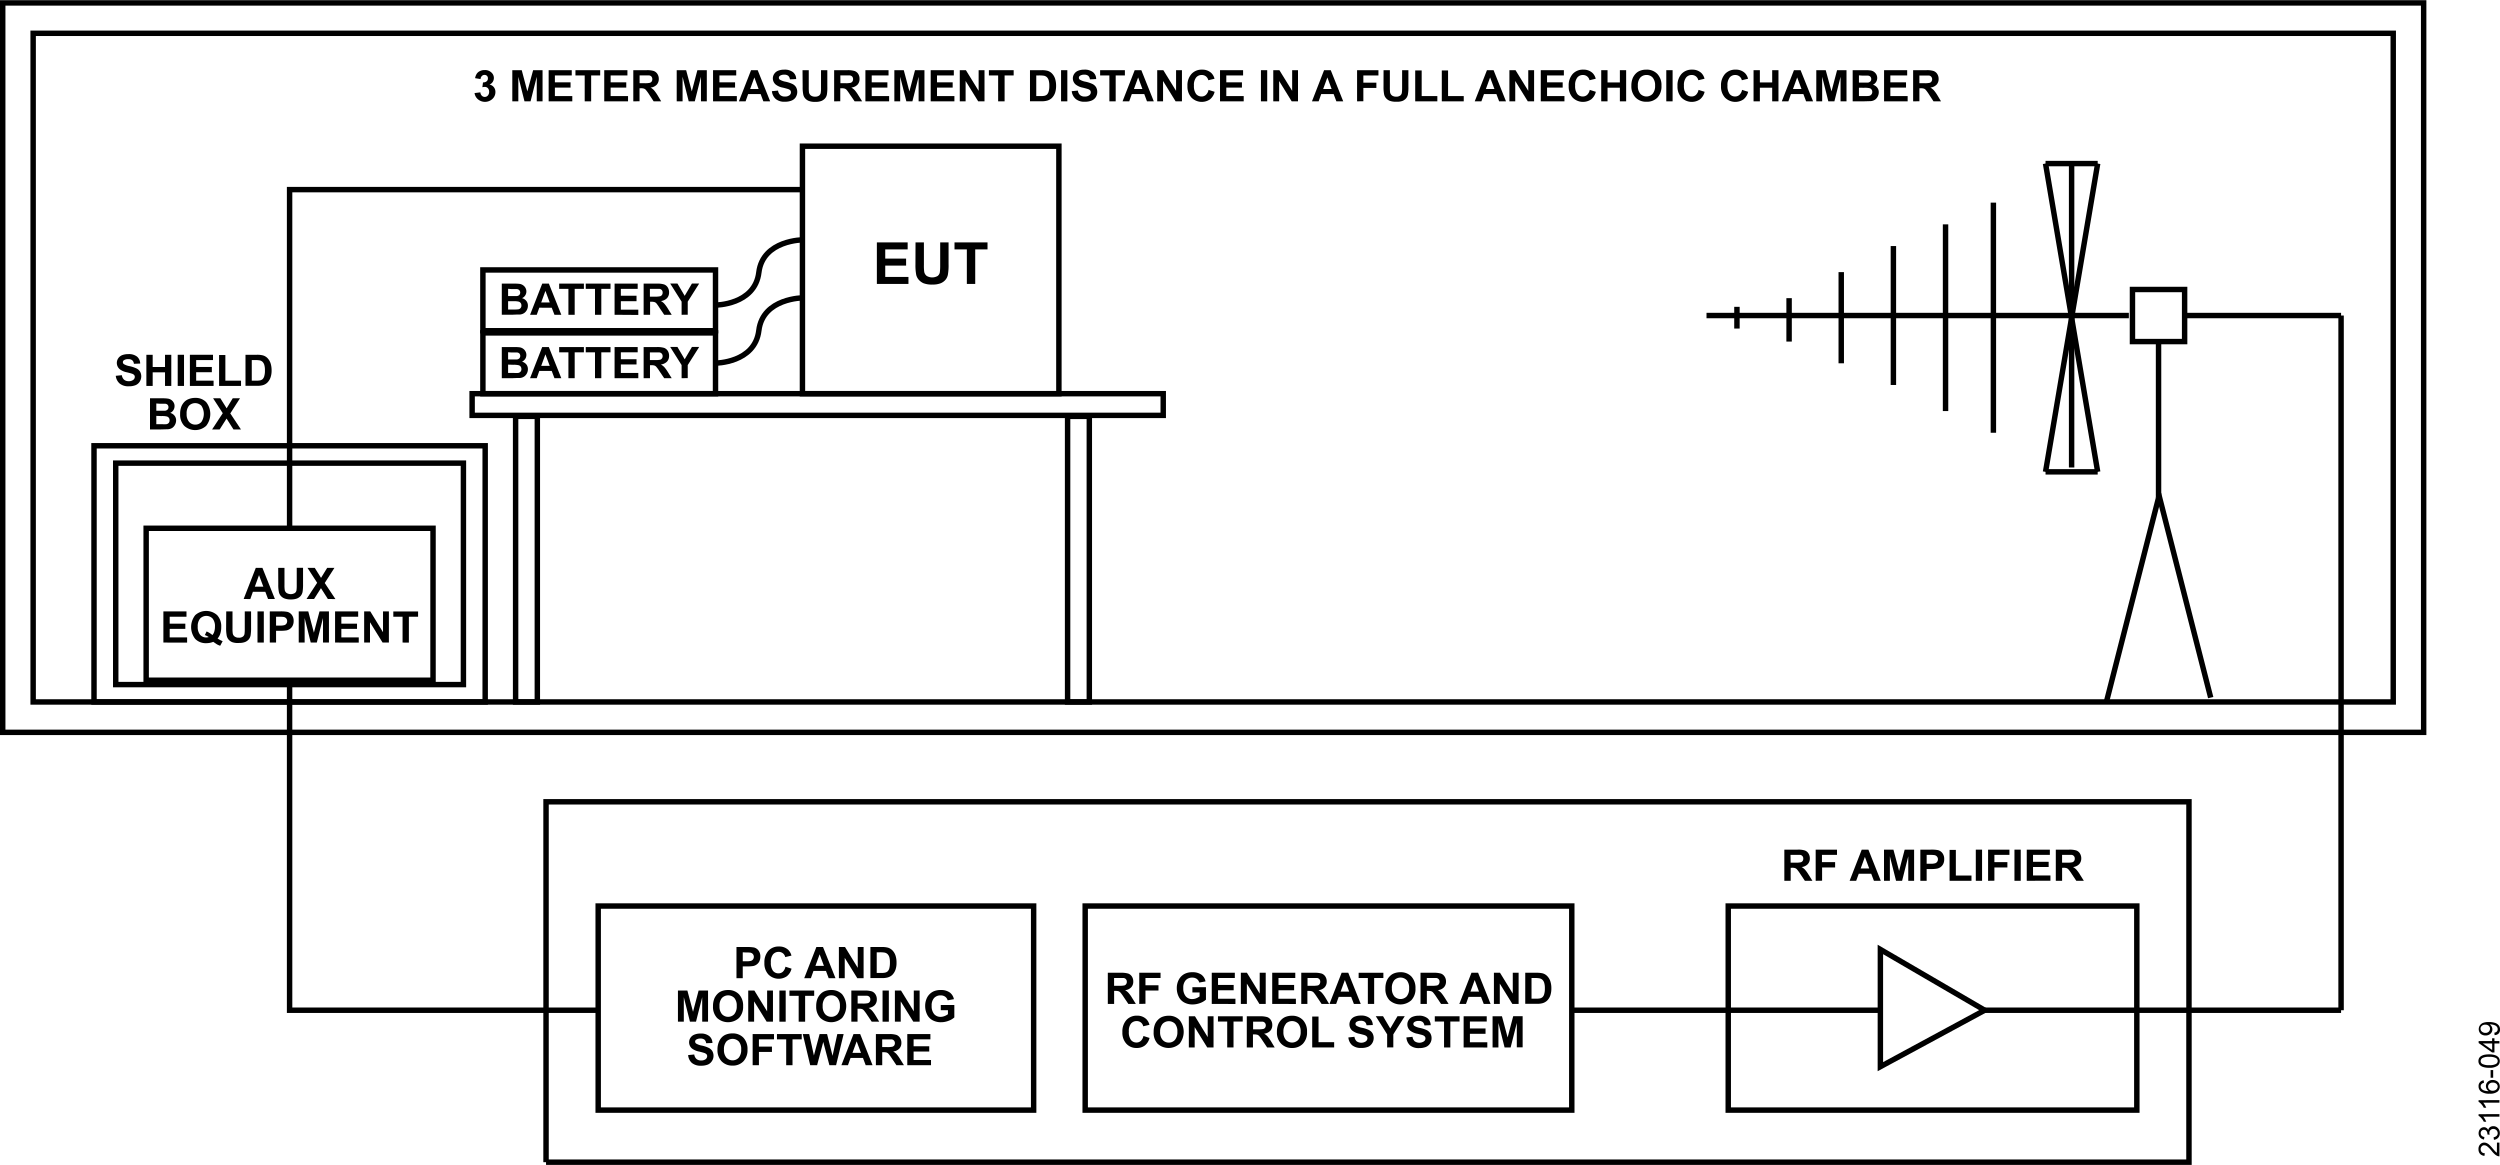 <svg id="b6bdb712-afaf-4b7a-8913-7a5ca480daed" data-name="e69af9aa-b668-49c5-abde-2f67d2126381" xmlns="http://www.w3.org/2000/svg" width="9.57in" height="4.46in" viewBox="0 0 689.33 321.15">
  <title>23116-049</title>
  <polygon points="0.75 201.88 668.28 201.88 668.28 0.75 0.75 0.75 0.75 201.88 0.75 201.88 0.75 201.88" fill="none" stroke="#000" stroke-miterlimit="10" stroke-width="1.5"/>
  <polygon points="9.14 193.5 659.89 193.5 659.89 9.13 9.14 9.13 9.14 193.5 9.14 193.5 9.14 193.5" fill="none" stroke="#000" stroke-miterlimit="10" stroke-width="1.5"/>
  <polygon points="25.92 193.5 133.78 193.5 133.78 122.86 25.92 122.86 25.92 193.5 25.92 193.5 25.92 193.5" fill="none" stroke="#000" stroke-miterlimit="10" stroke-width="1.5"/>
  <polygon points="31.91 188.71 127.78 188.71 127.78 127.65 31.91 127.65 31.91 188.71 31.91 188.71 31.91 188.71" fill="none" stroke="#000" stroke-miterlimit="10" stroke-width="1.5"/>
  <polygon points="476.53 306.04 589.19 306.04 589.19 249.77 476.53 249.77 476.53 306.04 476.53 306.04 476.53 306.04" fill="none" stroke="#000" stroke-miterlimit="10" stroke-width="1.5"/>
  <line x1="645.51" y1="86.95" x2="602.57" y2="86.95" fill="none" stroke="#000" stroke-miterlimit="10" stroke-width="1.5"/>
  <line x1="470.54" y1="86.95" x2="586.99" y2="86.95" fill="none" stroke="#000" stroke-miterlimit="10" stroke-width="1.5"/>
  <line x1="564.02" y1="45.05" x2="578.4" y2="45.05" fill="none" stroke="#000" stroke-miterlimit="10" stroke-width="1.5"/>
  <line x1="578.4" y1="45.05" x2="564.02" y2="130.05" fill="none" stroke="#000" stroke-miterlimit="10" stroke-width="1.5"/>
  <line x1="564.02" y1="45.05" x2="578.4" y2="130.05" fill="none" stroke="#000" stroke-miterlimit="10" stroke-width="1.5"/>
  <line x1="564.02" y1="130.05" x2="578.4" y2="130.05" fill="none" stroke="#000" stroke-miterlimit="10" stroke-width="1.5"/>
  <line x1="549.64" y1="55.82" x2="549.64" y2="119.27" fill="none" stroke="#000" stroke-miterlimit="10" stroke-width="1.5"/>
  <line x1="536.45" y1="61.81" x2="536.45" y2="113.29" fill="none" stroke="#000" stroke-miterlimit="10" stroke-width="1.5"/>
  <line x1="522.07" y1="67.79" x2="522.07" y2="106.1" fill="none" stroke="#000" stroke-miterlimit="10" stroke-width="1.5"/>
  <line x1="507.69" y1="74.98" x2="507.69" y2="100.12" fill="none" stroke="#000" stroke-miterlimit="10" stroke-width="1.5"/>
  <line x1="493.31" y1="82.16" x2="493.31" y2="94.13" fill="none" stroke="#000" stroke-miterlimit="10" stroke-width="1.5"/>
  <line x1="478.93" y1="84.55" x2="478.93" y2="90.54" fill="none" stroke="#000" stroke-miterlimit="10" stroke-width="1.5"/>
  <line x1="571.21" y1="45.05" x2="571.21" y2="128.85" fill="none" stroke="#000" stroke-miterlimit="10" stroke-width="1.5"/>
  <polygon points="221.26 108.5 291.97 108.5 291.97 40.26 221.26 40.26 221.26 108.5 221.26 108.5 221.26 108.5" fill="none" stroke="#000" stroke-miterlimit="10" stroke-width="1.5"/>
  <polygon points="148.16 193.5 148.16 114.75 142.17 114.75 142.17 193.5 148.16 193.5 148.16 193.5 148.16 193.5" fill="none" stroke="#000" stroke-miterlimit="10" stroke-width="1.5"/>
  <polygon points="300.36 193.5 300.36 114.75 294.37 114.75 294.37 193.5 300.36 193.5 300.36 193.5 300.36 193.5" fill="none" stroke="#000" stroke-miterlimit="10" stroke-width="1.5"/>
  <polygon points="130.18 114.48 320.74 114.48 320.74 108.5 130.18 108.5 130.18 114.48 130.18 114.48 130.18 114.48" fill="none" stroke="#000" stroke-miterlimit="10" stroke-width="1.5"/>
  <polygon points="587.99 94.13 602.37 94.13 602.37 79.77 587.99 79.77 587.99 94.13 587.99 94.13 587.99 94.13" fill="none" stroke="#000" stroke-miterlimit="10" stroke-width="1.5"/>
  <line x1="595.18" y1="94.13" x2="595.18" y2="137.23" fill="none" stroke="#000" stroke-miterlimit="10" stroke-width="1.5"/>
  <line x1="595.18" y1="137.23" x2="580.8" y2="193.5" fill="none" stroke="#000" stroke-miterlimit="10" stroke-width="1.5"/>
  <line x1="595.18" y1="136.03" x2="609.56" y2="192.3" fill="none" stroke="#000" stroke-miterlimit="10" stroke-width="1.5"/>
  <line x1="645.51" y1="86.95" x2="645.51" y2="278.5" fill="none" stroke="#000" stroke-miterlimit="10" stroke-width="1.5"/>
  <line x1="645.51" y1="278.5" x2="547.24" y2="278.5" fill="none" stroke="#000" stroke-miterlimit="10" stroke-width="1.5"/>
  <polygon points="518.48 294.06 547.24 278.5 518.48 261.74 518.48 294.06 518.48 294.06 518.48 294.06" fill="none" stroke="#000" stroke-miterlimit="10" stroke-width="1.5"/>
  <line x1="518.48" y1="278.5" x2="433.39" y2="278.5" fill="none" stroke="#000" stroke-miterlimit="10" stroke-width="1.5"/>
  <g>
    <path d="M492,242.81v-8.59h3.65a5.9,5.9,0,0,1,2,.23,2,2,0,0,1,1,.82,2.52,2.52,0,0,1,.38,1.36,2.28,2.28,0,0,1-.57,1.59,2.74,2.74,0,0,1-1.7.8,3.63,3.63,0,0,1,.93.72,9.79,9.79,0,0,1,1,1.39l1.05,1.68h-2.08l-1.25-1.87a11.27,11.27,0,0,0-.92-1.26,1.17,1.17,0,0,0-.52-.36,2.56,2.56,0,0,0-.87-.1h-.35v3.59Zm1.74-5H495a6.28,6.28,0,0,0,1.56-.11,1,1,0,0,0,.49-.36,1.1,1.1,0,0,0,.17-.64,1,1,0,0,0-.23-.7,1,1,0,0,0-.65-.34H493.7Z"/>
    <path d="M500.64,242.81v-8.59h5.88v1.45h-4.15v2H506v1.46h-3.59v3.65Z"/>
    <path d="M518.59,242.81H516.7l-.75-1.95h-3.43l-.71,1.95H510l3.34-8.59h1.84Zm-3.19-3.4-1.19-3.19-1.16,3.19Z"/>
    <path d="M519.48,242.81v-8.59h2.6l1.56,5.86,1.54-5.86h2.6v8.59h-1.61v-6.76l-1.7,6.76H522.8l-1.7-6.76v6.76Z"/>
    <path d="M529.5,242.81v-8.59h2.79a9.48,9.48,0,0,1,2.06.13,2.27,2.27,0,0,1,1.24.84,2.63,2.63,0,0,1,.49,1.67,2.77,2.77,0,0,1-.28,1.33,2.3,2.3,0,0,1-.73.85,2.51,2.51,0,0,1-.9.4,9,9,0,0,1-1.8.13h-1.13v3.24Zm1.74-7.14v2.44h1a4.24,4.24,0,0,0,1.37-.14,1.12,1.12,0,0,0,.54-.42,1.22,1.22,0,0,0,.2-.67,1.1,1.1,0,0,0-.28-.77,1.19,1.19,0,0,0-.7-.38,8.58,8.58,0,0,0-1.24-.06Z"/>
    <path d="M537.56,242.81v-8.52h1.73v7.07h4.31v1.45Z"/>
    <path d="M544.79,242.81v-8.59h1.73v8.59Z"/>
    <path d="M548.18,242.81v-8.59h5.89v1.45h-4.15v2h3.58v1.46h-3.58v3.65Z"/>
    <path d="M555.45,242.81v-8.59h1.73v8.59Z"/>
    <path d="M558.84,242.81v-8.59h6.37v1.45h-4.64v1.9h4.31V239h-4.31v2.34h4.8v1.45Z"/>
    <path d="M566.85,242.81v-8.59h3.65a6.16,6.16,0,0,1,2,.23,2,2,0,0,1,1,.82,2.51,2.51,0,0,1,.37,1.36,2.28,2.28,0,0,1-.57,1.59,2.74,2.74,0,0,1-1.7.8,3.63,3.63,0,0,1,.93.72,9.06,9.06,0,0,1,1,1.39l1.05,1.68H572.5l-1.25-1.87a11.19,11.19,0,0,0-.91-1.26,1.35,1.35,0,0,0-.52-.36,2.9,2.9,0,0,0-.88-.1h-.35v3.59Zm1.73-5h1.28a6.28,6.28,0,0,0,1.56-.11,1,1,0,0,0,.49-.36,1.1,1.1,0,0,0,.17-.64,1,1,0,0,0-.23-.7,1,1,0,0,0-.65-.34h-2.62Z"/>
  </g>
  <polygon points="299.22 306.04 433.39 306.04 433.39 249.77 299.22 249.77 299.22 306.04 299.22 306.04 299.22 306.04" fill="none" stroke="#000" stroke-miterlimit="10" stroke-width="1.5"/>
  <g>
    <path d="M305.46,276.76v-8.59h3.65a6.44,6.44,0,0,1,2,.23,2,2,0,0,1,1,.83,2.45,2.45,0,0,1,.37,1.35,2.28,2.28,0,0,1-.57,1.6,2.65,2.65,0,0,1-1.69.79,4,4,0,0,1,.92.72,9.06,9.06,0,0,1,1,1.39l1.05,1.68h-2.07l-1.26-1.87a11.19,11.19,0,0,0-.91-1.26,1.35,1.35,0,0,0-.52-.36,2.9,2.9,0,0,0-.88-.1h-.35v3.59Zm1.73-5h1.29a6.7,6.7,0,0,0,1.55-.1.9.9,0,0,0,.49-.37,1,1,0,0,0,.18-.64,1,1,0,0,0-.24-.7,1,1,0,0,0-.65-.34h-2.62Z"/>
    <path d="M314.13,276.76v-8.59H320v1.45h-4.16v2h3.59v1.45h-3.59v3.65Z"/>
    <path d="M328.78,273.6v-1.45h3.74v3.43a4.85,4.85,0,0,1-1.58.93,6,6,0,0,1-2.1.4,4.7,4.7,0,0,1-2.35-.57,3.52,3.52,0,0,1-1.5-1.62,5.14,5.14,0,0,1-.51-2.28,4.87,4.87,0,0,1,.57-2.39,3.78,3.78,0,0,1,1.64-1.6,4.57,4.57,0,0,1,2.06-.43,4.18,4.18,0,0,1,2.5.67,3,3,0,0,1,1.15,1.86l-1.72.32a1.88,1.88,0,0,0-.68-1,2.08,2.08,0,0,0-1.25-.36,2.36,2.36,0,0,0-1.81.72,3,3,0,0,0-.67,2.14,3.36,3.36,0,0,0,.68,2.29,2.24,2.24,0,0,0,1.78.76,2.93,2.93,0,0,0,1.09-.21,3.76,3.76,0,0,0,.94-.52V273.6Z"/>
    <path d="M334.12,276.76v-8.59h6.36v1.45h-4.63v1.91h4.31V273h-4.31v2.33h4.8v1.45Z"/>
    <path d="M342.14,276.76v-8.59h1.68l3.52,5.74v-5.74H349v8.59h-1.74l-3.46-5.6v5.6Z"/>
    <path d="M350.79,276.76v-8.59h6.36v1.45h-4.63v1.91h4.31V273h-4.31v2.33h4.8v1.45Z"/>
    <path d="M358.8,276.76v-8.59h3.65a6.44,6.44,0,0,1,2,.23,2,2,0,0,1,1,.83,2.45,2.45,0,0,1,.37,1.35,2.28,2.28,0,0,1-.57,1.6,2.7,2.7,0,0,1-1.7.79,3.8,3.8,0,0,1,.93.72,9.06,9.06,0,0,1,1,1.39l1,1.68H364.4l-1.25-1.87a12.6,12.6,0,0,0-.91-1.26,1.47,1.47,0,0,0-.53-.36,2.84,2.84,0,0,0-.87-.1h-.35v3.59Zm1.73-5h1.28a6.79,6.79,0,0,0,1.56-.1.9.9,0,0,0,.49-.37,1.1,1.1,0,0,0,.17-.64,1,1,0,0,0-.23-.7,1,1,0,0,0-.65-.34h-2.62Z"/>
    <path d="M375.2,276.76h-1.89l-.75-1.95h-3.43l-.71,1.95h-1.84l3.35-8.59h1.83Zm-3.19-3.4-1.19-3.19-1.16,3.19Z"/>
    <path d="M377.16,276.76v-7.14h-2.54v-1.45h6.82v1.45H378.9v7.14Z"/>
    <path d="M382,272.52a5.38,5.38,0,0,1,.4-2.21,3.75,3.75,0,0,1,.8-1.17,3.2,3.2,0,0,1,1.11-.78,4.89,4.89,0,0,1,1.85-.34,4,4,0,0,1,3,1.18,4.58,4.58,0,0,1,1.13,3.28,4.46,4.46,0,0,1-1.13,3.25,4.48,4.48,0,0,1-6.05,0A4.46,4.46,0,0,1,382,272.52Zm1.79-.06a3.21,3.21,0,0,0,.67,2.21,2.34,2.34,0,0,0,3.42,0,3.33,3.33,0,0,0,.66-2.24,3.25,3.25,0,0,0-.65-2.21,2.4,2.4,0,0,0-3.39-.05l-.05.05a3.25,3.25,0,0,0-.67,2.23Z"/>
    <path d="M391.68,276.76v-8.59h3.65a6.44,6.44,0,0,1,2,.23,2,2,0,0,1,1,.83,2.38,2.38,0,0,1,.38,1.35,2.28,2.28,0,0,1-.57,1.6,2.7,2.7,0,0,1-1.7.79,3.8,3.8,0,0,1,.93.72,11.38,11.38,0,0,1,1,1.39l1.05,1.68h-2.08l-1.25-1.87a11.27,11.27,0,0,0-.92-1.26,1.25,1.25,0,0,0-.52-.36,2.84,2.84,0,0,0-.87-.1h-.35v3.59Zm1.74-5h1.28a6.79,6.79,0,0,0,1.56-.1.9.9,0,0,0,.49-.37,1.1,1.1,0,0,0,.17-.64,1,1,0,0,0-.23-.7,1,1,0,0,0-.65-.34h-2.62Z"/>
    <path d="M411,276.76h-1.89l-.75-1.95h-3.43l-.71,1.95h-1.84l3.35-8.59h1.83Zm-3.19-3.4-1.19-3.19-1.16,3.19Z"/>
    <path d="M411.92,276.76v-8.59h1.68l3.52,5.74v-5.74h1.61v8.59H417l-3.46-5.6v5.6Z"/>
    <path d="M420.56,268.17h3.17a6.83,6.83,0,0,1,1.63.16,2.8,2.8,0,0,1,1.3.8,3.77,3.77,0,0,1,.82,1.39,6.16,6.16,0,0,1,.28,2,6,6,0,0,1-.26,1.83,3.74,3.74,0,0,1-.92,1.51,3.09,3.09,0,0,1-1.22.69,5.32,5.32,0,0,1-1.54.18h-3.26Zm1.73,1.45v5.69h1.3a4.65,4.65,0,0,0,1.05-.08,1.56,1.56,0,0,0,.7-.36,1.78,1.78,0,0,0,.45-.83,5.19,5.19,0,0,0,.18-1.57,4.94,4.94,0,0,0-.18-1.53,2,2,0,0,0-.49-.83,1.69,1.69,0,0,0-.8-.4,6.83,6.83,0,0,0-1.43-.09Z"/>
    <path d="M315.28,285.6l1.68.54a3.77,3.77,0,0,1-1.29,2.08,3.64,3.64,0,0,1-2.28.69,3.68,3.68,0,0,1-2.81-1.17,4.46,4.46,0,0,1-1.1-3.2,4.75,4.75,0,0,1,1.1-3.33A3.8,3.8,0,0,1,313.5,280a3.56,3.56,0,0,1,2.56.94,3.35,3.35,0,0,1,.88,1.58l-1.72.41a1.81,1.81,0,0,0-.64-1.06,1.84,1.84,0,0,0-1.17-.38,2,2,0,0,0-1.55.68,3.32,3.32,0,0,0-.6,2.22,3.59,3.59,0,0,0,.59,2.32,1.89,1.89,0,0,0,1.52.69,1.74,1.74,0,0,0,1.19-.44A2.48,2.48,0,0,0,315.28,285.6Z"/>
    <path d="M318.1,284.52a5.55,5.55,0,0,1,.39-2.21,3.75,3.75,0,0,1,.8-1.17,3.33,3.33,0,0,1,1.11-.78,4.89,4.89,0,0,1,1.85-.34,4,4,0,0,1,3,1.18,5.27,5.27,0,0,1,0,6.53,4.5,4.5,0,0,1-6.07,0A4.43,4.43,0,0,1,318.1,284.52Zm1.78-.06a3.2,3.2,0,0,0,.68,2.21,2.2,2.2,0,0,0,1.71.75,2.17,2.17,0,0,0,1.7-.74,3.29,3.29,0,0,0,.67-2.24,3.25,3.25,0,0,0-.65-2.21,2.41,2.41,0,0,0-3.41,0l0,0A3.25,3.25,0,0,0,319.88,284.46Z"/>
    <path d="M327.8,288.76v-8.59h1.69l3.51,5.74v-5.74h1.61v8.59h-1.74l-3.46-5.6v5.6Z"/>
    <path d="M338.38,288.76v-7.14h-2.55v-1.45h6.83v1.45h-2.54v7.14Z"/>
    <path d="M343.78,288.76v-8.59h3.65a6.44,6.44,0,0,1,2,.23,2,2,0,0,1,1,.83,2.38,2.38,0,0,1,.38,1.35,2.28,2.28,0,0,1-.57,1.6,2.7,2.7,0,0,1-1.7.79,3.8,3.8,0,0,1,.93.72,11.38,11.38,0,0,1,1,1.39l1,1.68h-2.08l-1.25-1.87a11.27,11.27,0,0,0-.92-1.26,1.25,1.25,0,0,0-.52-.36,2.84,2.84,0,0,0-.87-.1h-.35v3.59Zm1.74-5h1.28a6.79,6.79,0,0,0,1.56-.1.9.9,0,0,0,.49-.37,1.1,1.1,0,0,0,.17-.64,1,1,0,0,0-.88-1h-2.62Z"/>
    <path d="M352.09,284.52a5.55,5.55,0,0,1,.39-2.21,4.26,4.26,0,0,1,.8-1.17,3.48,3.48,0,0,1,1.12-.78,4.89,4.89,0,0,1,1.85-.34,4,4,0,0,1,3,1.18,4.54,4.54,0,0,1,1.14,3.28,4.46,4.46,0,0,1-1.13,3.25,4,4,0,0,1-3,1.18,4.05,4.05,0,0,1-3-1.17A4.44,4.44,0,0,1,352.09,284.52Zm1.79-.06a3.21,3.21,0,0,0,.67,2.21,2.34,2.34,0,0,0,3.42,0,3.33,3.33,0,0,0,.66-2.24,3.25,3.25,0,0,0-.65-2.21,2.4,2.4,0,0,0-3.39-.05l0,.05A3.25,3.25,0,0,0,353.88,284.46Z"/>
    <path d="M361.82,288.76v-8.52h1.74v7.07h4.31v1.45Z"/>
    <path d="M371.79,286l1.68-.17a2,2,0,0,0,.62,1.25,2.27,2.27,0,0,0,2.52,0,1.09,1.09,0,0,0,.43-.83.78.78,0,0,0-.18-.51,1.41,1.41,0,0,0-.63-.38c-.2-.07-.66-.19-1.39-.37a4.67,4.67,0,0,1-1.95-.85,2.27,2.27,0,0,1-.42-3,2.34,2.34,0,0,1,1.07-.87,4.43,4.43,0,0,1,1.69-.3,3.67,3.67,0,0,1,2.44.71,2.54,2.54,0,0,1,.85,1.9l-1.73.07a1.39,1.39,0,0,0-.48-.95,1.71,1.71,0,0,0-1.1-.29,2,2,0,0,0-1.18.31.63.63,0,0,0-.28.53.66.66,0,0,0,.26.52,4.34,4.34,0,0,0,1.6.58,8.21,8.21,0,0,1,1.87.62,2.41,2.41,0,0,1,.95.87,2.71,2.71,0,0,1-.07,2.75,2.46,2.46,0,0,1-1.16,1,4.78,4.78,0,0,1-1.87.31,3.73,3.73,0,0,1-2.5-.75A3.22,3.22,0,0,1,371.79,286Z"/>
    <path d="M382.48,288.76v-3.62l-3.14-5h2l2,3.4,2-3.4h2l-3.16,5v3.6Z"/>
    <path d="M387.79,286l1.69-.17a2,2,0,0,0,.62,1.25,2.27,2.27,0,0,0,2.52,0,1,1,0,0,0,.42-.83.78.78,0,0,0-.18-.51,1.38,1.38,0,0,0-.62-.38c-.2-.07-.67-.19-1.39-.37a4.62,4.62,0,0,1-2-.85,2.22,2.22,0,0,1-.8-1.73,2.15,2.15,0,0,1,.38-1.23,2.28,2.28,0,0,1,1.07-.87,4.43,4.43,0,0,1,1.69-.3,3.65,3.65,0,0,1,2.43.71,2.51,2.51,0,0,1,.86,1.9l-1.73.07a1.53,1.53,0,0,0-.48-.95,1.71,1.71,0,0,0-1.1-.29,2,2,0,0,0-1.18.31.61.61,0,0,0-.28.53.66.66,0,0,0,.26.52,4.55,4.55,0,0,0,1.59.58,8.29,8.29,0,0,1,1.88.62,2.41,2.41,0,0,1,.95.87,2.63,2.63,0,0,1,.34,1.37,2.51,2.51,0,0,1-.41,1.38,2.46,2.46,0,0,1-1.16,1,5,5,0,0,1-1.87.31,3.74,3.74,0,0,1-2.5-.75A3.27,3.27,0,0,1,387.79,286Z"/>
    <path d="M398.17,288.76v-7.14h-2.55v-1.45h6.83v1.45H399.9v7.14Z"/>
    <path d="M403.57,288.76v-8.59h6.37v1.45H405.3v1.91h4.31V285H405.3v2.33h4.8v1.45Z"/>
    <path d="M411.55,288.76v-8.59h2.59L415.7,286l1.54-5.86h2.6v8.59h-1.61V282l-1.7,6.76h-1.67l-1.7-6.76v6.76Z"/>
  </g>
  <polygon points="164.94 306.04 285.01 306.04 285.01 249.77 164.94 249.77 164.94 306.04 164.94 306.04 164.94 306.04" fill="none" stroke="#000" stroke-miterlimit="10" stroke-width="1.5"/>
  <g>
    <path d="M241.78,78.23V66.78h8.49v1.93h-6.18v2.54h5.75v1.93h-5.75V76.3h6.4v1.93Z"/>
    <path d="M252.44,66.78h2.31V73a12.16,12.16,0,0,0,.09,1.91,1.86,1.86,0,0,0,.7,1.13,3,3,0,0,0,3,0,1.61,1.61,0,0,0,.6-1,14.81,14.81,0,0,0,.1-2V66.78h2.31v6a15,15,0,0,1-.19,2.92,3.08,3.08,0,0,1-.69,1.43,3.44,3.44,0,0,1-1.35.94,5.86,5.86,0,0,1-2.2.34,6.39,6.39,0,0,1-2.49-.37,3.77,3.77,0,0,1-1.34-1,3.2,3.2,0,0,1-.65-1.27,14.12,14.12,0,0,1-.22-2.9Z"/>
    <path d="M266.59,78.23V68.71h-3.4V66.78h9.1v1.93H268.9v9.52Z"/>
  </g>
  <g>
    <path d="M203.07,269.66v-8.59h2.78a10.92,10.92,0,0,1,2.06.13,2.24,2.24,0,0,1,1.24.84,2.66,2.66,0,0,1,.5,1.68,2.9,2.9,0,0,1-.29,1.33,2.27,2.27,0,0,1-.73.84,2.37,2.37,0,0,1-.9.41,10.89,10.89,0,0,1-1.8.12H204.8v3.24Zm1.73-7.13V265h.95a4.53,4.53,0,0,0,1.37-.13,1.12,1.12,0,0,0,.54-.42,1.23,1.23,0,0,0-.07-1.44,1.26,1.26,0,0,0-.7-.39,10.45,10.45,0,0,0-1.25-.05Z"/>
    <path d="M216.57,266.5l1.68.54a3.8,3.8,0,0,1-1.29,2.09,4,4,0,0,1-5.09-.49,4.46,4.46,0,0,1-1.1-3.2,4.75,4.75,0,0,1,1.1-3.33,3.78,3.78,0,0,1,2.92-1.18,3.56,3.56,0,0,1,2.56.93,3.44,3.44,0,0,1,.88,1.58l-1.72.41a1.75,1.75,0,0,0-.64-1.05,1.83,1.83,0,0,0-1.17-.39,2,2,0,0,0-1.55.68,3.32,3.32,0,0,0-.6,2.22,3.69,3.69,0,0,0,.59,2.33,1.89,1.89,0,0,0,1.52.69,1.74,1.74,0,0,0,1.19-.44A2.56,2.56,0,0,0,216.57,266.5Z"/>
    <path d="M230.37,269.66h-1.88l-.75-2H224.3l-.71,2h-1.84l3.35-8.59h1.83Zm-3.19-3.4L226,263.08l-1.16,3.18Z"/>
    <path d="M231.31,269.66v-8.59H233l3.51,5.74v-5.74h1.61v8.59h-1.74l-3.46-5.6v5.6Z"/>
    <path d="M240,261.07h3.17a6.06,6.06,0,0,1,1.64.17,2.88,2.88,0,0,1,1.29.79,3.77,3.77,0,0,1,.82,1.39,6.16,6.16,0,0,1,.28,2,5.41,5.41,0,0,1-.26,1.83,3.84,3.84,0,0,1-.92,1.52,3.07,3.07,0,0,1-1.22.68,4.94,4.94,0,0,1-1.53.18H240Zm1.74,1.46v5.69H243a4.61,4.61,0,0,0,1.05-.09,1.65,1.65,0,0,0,.7-.35,1.89,1.89,0,0,0,.46-.83,6,6,0,0,0,.17-1.58,5.25,5.25,0,0,0-.17-1.53,2.08,2.08,0,0,0-.5-.83,1.69,1.69,0,0,0-.8-.4,7.52,7.52,0,0,0-1.42-.08Z"/>
    <path d="M186.93,281.66v-8.59h2.6l1.56,5.86,1.54-5.86h2.6v8.59h-1.61V274.9l-1.71,6.76h-1.67l-1.69-6.76v6.76Z"/>
    <path d="M196.6,277.42a5.53,5.53,0,0,1,.39-2.2,4.47,4.47,0,0,1,.8-1.18,3.31,3.31,0,0,1,1.11-.77,4.72,4.72,0,0,1,1.86-.34,4,4,0,0,1,3,1.17,4.54,4.54,0,0,1,1.14,3.28,4.46,4.46,0,0,1-1.13,3.25,4.48,4.48,0,0,1-6.05,0A4.42,4.42,0,0,1,196.6,277.42Zm1.79-.06a3.21,3.21,0,0,0,.67,2.21,2.32,2.32,0,0,0,3.26.16l.16-.16a3.33,3.33,0,0,0,.66-2.24,3.17,3.17,0,0,0-.65-2.2,2.39,2.39,0,0,0-3.38-.06l-.06.06a3.25,3.25,0,0,0-.66,2.23Z"/>
    <path d="M206.31,281.66v-8.59H208l3.52,5.74v-5.74h1.61v8.59h-1.74l-3.46-5.6v5.6Z"/>
    <path d="M214.9,281.66v-8.59h1.74v8.59Z"/>
    <path d="M220.22,281.66v-7.13h-2.55v-1.46h6.83v1.46H222v7.13Z"/>
    <path d="M225.05,277.42a5.53,5.53,0,0,1,.39-2.2,4.17,4.17,0,0,1,.8-1.18,3.31,3.31,0,0,1,1.11-.77,4.71,4.71,0,0,1,1.85-.34,4,4,0,0,1,3,1.17,5.27,5.27,0,0,1,0,6.53,4.42,4.42,0,0,1-6,0A4.45,4.45,0,0,1,225.05,277.42Zm1.79-.06a3.21,3.21,0,0,0,.67,2.21,2.31,2.31,0,0,0,3.25.16l.16-.16a3.29,3.29,0,0,0,.67-2.24,3.22,3.22,0,0,0-.65-2.2,2.17,2.17,0,0,0-1.72-.73,2.22,2.22,0,0,0-1.73.73,3.3,3.3,0,0,0-.65,2.23Z"/>
    <path d="M234.74,281.66v-8.59h3.65a6.44,6.44,0,0,1,2,.23,2,2,0,0,1,1,.83,2.38,2.38,0,0,1,.38,1.35,2.28,2.28,0,0,1-.57,1.6,2.81,2.81,0,0,1-1.7.79,4.63,4.63,0,0,1,.93.72,9.89,9.89,0,0,1,1,1.4l1,1.67h-2.07l-1.25-1.87a12.7,12.7,0,0,0-.92-1.26,1.35,1.35,0,0,0-.52-.36,3.18,3.18,0,0,0-.87-.09h-.35v3.58Zm1.74-5h1.28a6.28,6.28,0,0,0,1.56-.11.91.91,0,0,0,.48-.36,1.14,1.14,0,0,0,.18-.65,1.05,1.05,0,0,0-.23-.7,1,1,0,0,0-.66-.33h-2.61Z"/>
    <path d="M243.35,281.66v-8.59h1.73v8.59Z"/>
    <path d="M246.75,281.66v-8.59h1.69l3.52,5.74v-5.74h1.61v8.59h-1.74l-3.47-5.6v5.6Z"/>
    <path d="M259.4,278.5v-1.44h3.74v3.42a4.85,4.85,0,0,1-1.58.93,5.8,5.8,0,0,1-2.1.4,4.7,4.7,0,0,1-2.35-.57,3.49,3.49,0,0,1-1.5-1.61,5.18,5.18,0,0,1-.51-2.29,5.09,5.09,0,0,1,.56-2.39,3.92,3.92,0,0,1,1.65-1.6,4.56,4.56,0,0,1,2.06-.42,4.11,4.11,0,0,1,2.5.67,3,3,0,0,1,1.15,1.85l-1.72.32a1.88,1.88,0,0,0-.68-1,2.08,2.08,0,0,0-1.25-.36,2.36,2.36,0,0,0-1.81.72,3,3,0,0,0-.67,2.14,3.36,3.36,0,0,0,.68,2.29,2.28,2.28,0,0,0,1.78.77,3,3,0,0,0,1.09-.22,3.32,3.32,0,0,0,.94-.52V278.5Z"/>
    <path d="M189.74,290.87l1.69-.17a2,2,0,0,0,.62,1.25,1.88,1.88,0,0,0,1.25.4,2,2,0,0,0,1.27-.35,1.08,1.08,0,0,0,.42-.83.77.77,0,0,0-.18-.52,1.51,1.51,0,0,0-.62-.37c-.21-.07-.67-.2-1.39-.38a4.62,4.62,0,0,1-2-.85,2.25,2.25,0,0,1-.42-2.95,2.25,2.25,0,0,1,1.08-.87,4.25,4.25,0,0,1,1.69-.3,3.59,3.59,0,0,1,2.43.71,2.48,2.48,0,0,1,.86,1.89l-1.74.07a1.47,1.47,0,0,0-.47-1,1.79,1.79,0,0,0-1.1-.29,2.08,2.08,0,0,0-1.19.31.64.64,0,0,0-.27.54.68.68,0,0,0,.26.52,4.73,4.73,0,0,0,1.59.57,8.21,8.21,0,0,1,1.87.62,2.41,2.41,0,0,1,1,.87,2.62,2.62,0,0,1,.35,1.37,2.52,2.52,0,0,1-.42,1.38,2.46,2.46,0,0,1-1.16,1,4.92,4.92,0,0,1-1.86.31,3.77,3.77,0,0,1-2.51-.75A3.22,3.22,0,0,1,189.74,290.87Z"/>
    <path d="M197.83,289.42a5.37,5.37,0,0,1,.4-2.2A4,4,0,0,1,199,286a3.21,3.21,0,0,1,1.12-.77,4.71,4.71,0,0,1,1.85-.34,4,4,0,0,1,3,1.17,4.54,4.54,0,0,1,1.14,3.28,4.46,4.46,0,0,1-1.13,3.25,4,4,0,0,1-3,1.18,4.05,4.05,0,0,1-3-1.17A4.44,4.44,0,0,1,197.83,289.42Zm1.79-.06a3.21,3.21,0,0,0,.67,2.21,2.32,2.32,0,0,0,3.26.16l.16-.16a3.33,3.33,0,0,0,.66-2.24,3.17,3.17,0,0,0-.65-2.2,2.39,2.39,0,0,0-3.38-.06l-.06.06a3.25,3.25,0,0,0-.66,2.23Z"/>
    <path d="M207.53,293.66v-8.59h5.89v1.46h-4.16v2h3.59V290h-3.59v3.65Z"/>
    <path d="M216.78,293.66v-7.13h-2.55v-1.46h6.83v1.46h-2.54v7.13Z"/>
    <path d="M223.4,293.66l-2.05-8.59h1.77l1.3,5.9,1.57-5.9h2.06l1.51,6,1.31-6h1.75l-2.09,8.59h-1.84L227,287.24l-1.7,6.42Z"/>
    <path d="M240.59,293.66H238.7l-.75-2h-3.43l-.71,2H232l3.34-8.59h1.84Zm-3.19-3.4-1.19-3.18-1.16,3.18Z"/>
    <path d="M241.51,293.66v-8.59h3.65a6.44,6.44,0,0,1,2,.23,2,2,0,0,1,1,.83,2.38,2.38,0,0,1,.38,1.35,2.28,2.28,0,0,1-.57,1.6,2.7,2.7,0,0,1-1.7.79,3.8,3.8,0,0,1,.93.72,10.5,10.5,0,0,1,1,1.4l1.05,1.67h-2.08l-1.25-1.87a12.7,12.7,0,0,0-.92-1.26,1.35,1.35,0,0,0-.52-.36,3.18,3.18,0,0,0-.87-.09h-.35v3.58Zm1.74-5h1.28a6.28,6.28,0,0,0,1.56-.11,1,1,0,0,0,.49-.36,1.15,1.15,0,0,0,.17-.65,1,1,0,0,0-.88-1h-2.62Z"/>
    <path d="M250.17,293.66v-8.59h6.37v1.46h-4.63v1.9h4.31v1.45h-4.31v2.34h4.8v1.44Z"/>
  </g>
  <polyline points="150.56 320.4 603.57 320.4 603.57 221.03 150.56 221.03 150.56 320.4" fill="none" stroke="#000" stroke-miterlimit="10" stroke-width="1.5"/>
  <g>
    <path d="M130.85,25.61l1.6-.2a1.47,1.47,0,0,0,.41.93,1.08,1.08,0,0,0,.81.33,1.1,1.1,0,0,0,.85-.39,1.46,1.46,0,0,0,.35-1,1.41,1.41,0,0,0-.33-1,1.08,1.08,0,0,0-.81-.36A3,3,0,0,0,133,24l.18-1.34a1.43,1.43,0,0,0,1-.29,1,1,0,0,0,.35-.82.88.88,0,0,0-.26-.69.91.91,0,0,0-.68-.26,1,1,0,0,0-.72.3,1.35,1.35,0,0,0-.37.85L131,21.5a3.29,3.29,0,0,1,.47-1.24,2.13,2.13,0,0,1,.9-.73,2.84,2.84,0,0,1,1.28-.27,2.56,2.56,0,0,1,1.94.77,2,2,0,0,1,0,2.83,2.11,2.11,0,0,1-.61.41,2,2,0,0,1,1.18.71,2.07,2.07,0,0,1,.44,1.33,2.54,2.54,0,0,1-.83,1.92,3,3,0,0,1-3.94.13A2.68,2.68,0,0,1,130.85,25.61Z"/>
    <path d="M141.26,27.89V19.3h2.6l1.55,5.85L147,19.3h2.6v8.59H148V21.12l-1.71,6.77h-1.67l-1.7-6.77v6.77Z"/>
    <path d="M151.28,27.89V19.3h6.37v1.45H153v1.9h4.32V24.1H153v2.34h4.8v1.45Z"/>
    <path d="M161.22,27.89V20.75h-2.55V19.3h6.82v1.45H163v7.14Z"/>
    <path d="M166.61,27.89V19.3H173v1.45h-4.63v1.9h4.31V24.1h-4.31v2.34h4.8v1.45Z"/>
    <path d="M174.62,27.89V19.3h3.65a5.9,5.9,0,0,1,2,.23,2,2,0,0,1,1,.82,2.46,2.46,0,0,1,.38,1.35,2.28,2.28,0,0,1-.57,1.6,2.7,2.7,0,0,1-1.7.79,3.8,3.8,0,0,1,.93.72,11.49,11.49,0,0,1,1,1.4l1,1.68h-2.08L179,26a12.83,12.83,0,0,0-.92-1.27,1.23,1.23,0,0,0-.52-.35,2.56,2.56,0,0,0-.87-.1h-.35v3.59Zm1.74-5h1.28a6.28,6.28,0,0,0,1.56-.11,1,1,0,0,0,.49-.36,1.15,1.15,0,0,0,.17-.65,1.05,1.05,0,0,0-.23-.7,1,1,0,0,0-.65-.33h-2.62Z"/>
    <path d="M186.59,27.89V19.3h2.6l1.56,5.85,1.54-5.85h2.6v8.59h-1.61V21.12l-1.71,6.77H189.9l-1.69-6.77v6.77Z"/>
    <path d="M196.61,27.89V19.3H203v1.45h-4.63v1.9h4.31V24.1h-4.31v2.34h4.8v1.45Z"/>
    <path d="M212.36,27.89h-1.88l-.75-2h-3.44l-.71,2h-1.84l3.35-8.59h1.83Zm-3.19-3.4L208,21.3l-1.16,3.19Z"/>
    <path d="M212.84,25.09l1.69-.16a2,2,0,0,0,.62,1.24,1.87,1.87,0,0,0,1.26.4,2,2,0,0,0,1.26-.35,1,1,0,0,0,.42-.83.87.87,0,0,0-.17-.52,1.39,1.39,0,0,0-.63-.37c-.2-.07-.66-.2-1.39-.38a4.57,4.57,0,0,1-2-.85,2.22,2.22,0,0,1-.42-2.95,2.28,2.28,0,0,1,1.07-.87,4.43,4.43,0,0,1,1.69-.3,3.65,3.65,0,0,1,2.43.71,2.44,2.44,0,0,1,.86,1.89l-1.73.08a1.53,1.53,0,0,0-.48-1,1.71,1.71,0,0,0-1.1-.29,2,2,0,0,0-1.18.31.64.64,0,0,0-.28.54.66.66,0,0,0,.26.52,4.73,4.73,0,0,0,1.59.57,8.29,8.29,0,0,1,1.88.62,2.43,2.43,0,0,1,1,.88,2.71,2.71,0,0,1-.07,2.75,2.36,2.36,0,0,1-1.16.95,4.79,4.79,0,0,1-1.87.32,3.68,3.68,0,0,1-2.5-.76A3.3,3.3,0,0,1,212.84,25.09Z"/>
    <path d="M221.28,19.3H223V24a11.32,11.32,0,0,0,.06,1.43,1.45,1.45,0,0,0,.53.85,1.88,1.88,0,0,0,1.15.32,1.76,1.76,0,0,0,1.11-.3,1.18,1.18,0,0,0,.45-.74,7.9,7.9,0,0,0,.08-1.46V19.3h1.74v4.51A11.45,11.45,0,0,1,228,26a2.3,2.3,0,0,1-.51,1.08,2.67,2.67,0,0,1-1,.7,4.48,4.48,0,0,1-1.66.26,4.71,4.71,0,0,1-1.86-.28,2.72,2.72,0,0,1-1-.74,2.33,2.33,0,0,1-.48-1,10,10,0,0,1-.17-2.18Z"/>
    <path d="M230,27.89V19.3h3.65a6.16,6.16,0,0,1,2,.23,2,2,0,0,1,1,.82A2.48,2.48,0,0,1,237,21.7a2.23,2.23,0,0,1-.56,1.6,2.81,2.81,0,0,1-1.7.79,4.63,4.63,0,0,1,.93.72,10.5,10.5,0,0,1,1,1.4l1.05,1.68h-2.07L234.35,26a12.74,12.74,0,0,0-.91-1.27,1.23,1.23,0,0,0-.52-.35,2.84,2.84,0,0,0-.87-.1h-.36v3.59Zm1.73-5H233a6.28,6.28,0,0,0,1.56-.11,1,1,0,0,0,.48-.36,1.07,1.07,0,0,0,.18-.65,1.05,1.05,0,0,0-.23-.7,1.13,1.13,0,0,0-.66-.33h-2.62Z"/>
    <path d="M238.62,27.89V19.3H245v1.45h-4.64v1.9h4.32V24.1h-4.32v2.34h4.8v1.45Z"/>
    <path d="M246.6,27.89V19.3h2.6l1.55,5.85,1.55-5.85h2.6v8.59h-1.61V21.12l-1.71,6.77h-1.67l-1.7-6.77v6.77Z"/>
    <path d="M256.62,27.89V19.3H263v1.45h-4.64v1.9h4.32V24.1h-4.32v2.34h4.8v1.45Z"/>
    <path d="M264.64,27.89V19.3h1.69l3.51,5.7V19.3h1.62v8.59h-1.74l-3.47-5.61v5.61Z"/>
    <path d="M275.22,27.89V20.75h-2.55V19.3h6.83v1.45H277v7.14Z"/>
    <path d="M284,19.3h3.17a5.94,5.94,0,0,1,1.63.16,2.78,2.78,0,0,1,1.3.79,3.77,3.77,0,0,1,.82,1.39,6.45,6.45,0,0,1,.28,2,6,6,0,0,1-.26,1.83A3.85,3.85,0,0,1,290,27a3.07,3.07,0,0,1-1.22.68,5.33,5.33,0,0,1-1.54.19H284Zm1.73,1.45v5.69H287a4.77,4.77,0,0,0,1-.08,1.56,1.56,0,0,0,.7-.36,1.93,1.93,0,0,0,.45-.83,5.19,5.19,0,0,0,.18-1.57,4.94,4.94,0,0,0-.18-1.53,2,2,0,0,0-.49-.84,1.73,1.73,0,0,0-.8-.4,8.52,8.52,0,0,0-1.43-.08Z"/>
    <path d="M292.57,27.89V19.3h1.73v8.59Z"/>
    <path d="M295.51,25.09l1.69-.16a2,2,0,0,0,.62,1.24,1.87,1.87,0,0,0,1.26.4,2,2,0,0,0,1.26-.35,1,1,0,0,0,.42-.83.87.87,0,0,0-.17-.52,1.39,1.39,0,0,0-.63-.37c-.2-.07-.66-.2-1.39-.38a4.62,4.62,0,0,1-1.95-.85,2.22,2.22,0,0,1-.42-2.95,2.28,2.28,0,0,1,1.07-.87,4.43,4.43,0,0,1,1.69-.3,3.65,3.65,0,0,1,2.43.71,2.44,2.44,0,0,1,.86,1.89l-1.73.08a1.53,1.53,0,0,0-.48-1,1.71,1.71,0,0,0-1.1-.29,2,2,0,0,0-1.18.31.64.64,0,0,0-.28.54.66.66,0,0,0,.26.52,4.73,4.73,0,0,0,1.59.57,8.29,8.29,0,0,1,1.88.62,2.43,2.43,0,0,1,1,.88,2.71,2.71,0,0,1-.07,2.75,2.46,2.46,0,0,1-1.16.95,4.79,4.79,0,0,1-1.87.32,3.68,3.68,0,0,1-2.5-.76A3.31,3.31,0,0,1,295.51,25.09Z"/>
    <path d="M305.89,27.89V20.75h-2.55V19.3h6.83v1.45h-2.54v7.14Z"/>
    <path d="M318.14,27.89h-1.88l-.75-2h-3.44l-.71,2h-1.84l3.35-8.59h1.83ZM315,24.49l-1.18-3.19-1.16,3.19Z"/>
    <path d="M319.08,27.89V19.3h1.69l3.51,5.7V19.3h1.62v8.59h-1.75l-3.46-5.61v5.61Z"/>
    <path d="M333.23,24.73l1.68.53a3.8,3.8,0,0,1-1.29,2.09,4,4,0,0,1-5.09-.49,4.45,4.45,0,0,1-1.11-3.19,4.65,4.65,0,0,1,1.11-3.33,3.76,3.76,0,0,1,2.91-1.19,3.56,3.56,0,0,1,2.56.93,3.31,3.31,0,0,1,.88,1.58l-1.71.41a1.92,1.92,0,0,0-.64-1.05,1.83,1.83,0,0,0-1.17-.39,1.92,1.92,0,0,0-1.55.69,3.3,3.3,0,0,0-.6,2.22,3.65,3.65,0,0,0,.59,2.32,1.89,1.89,0,0,0,1.52.69,1.74,1.74,0,0,0,1.19-.44A2.53,2.53,0,0,0,333.23,24.73Z"/>
    <path d="M336.4,27.89V19.3h6.36v1.45h-4.63v1.9h4.31V24.1h-4.31v2.34h4.8v1.45Z"/>
    <path d="M347.68,27.89V19.3h1.73v8.59Z"/>
    <path d="M351.08,27.89V19.3h1.69l3.52,5.7V19.3h1.61v8.59h-1.74l-3.46-5.61v5.61Z"/>
    <path d="M370.37,27.89h-1.89l-.75-2H364.3l-.71,2h-1.84l3.34-8.59h1.84Zm-3.2-3.4L366,21.3l-1.16,3.19Z"/>
    <path d="M374.19,27.89V19.3h5.89v1.45h-4.16v2h3.59V24.2h-3.59v3.66Z"/>
    <path d="M381.49,19.3h1.74V24a11.32,11.32,0,0,0,.06,1.43,1.45,1.45,0,0,0,.53.85,1.88,1.88,0,0,0,1.15.32,1.76,1.76,0,0,0,1.11-.3,1.18,1.18,0,0,0,.45-.74,10.13,10.13,0,0,0,.08-1.46V19.3h1.73v4.51A10.71,10.71,0,0,1,388.2,26a2.3,2.3,0,0,1-.51,1.08,2.59,2.59,0,0,1-1,.7A4.4,4.4,0,0,1,385,28a4.71,4.71,0,0,1-1.86-.28,2.72,2.72,0,0,1-1-.74,2.34,2.34,0,0,1-.49-1,10.63,10.63,0,0,1-.17-2.18Z"/>
    <path d="M390.22,27.89V19.37H392v7.07h4.32v1.45Z"/>
    <path d="M397.55,27.89V19.37h1.73v7.07h4.32v1.45Z"/>
    <path d="M415.25,27.89h-1.89l-.75-2h-3.43l-.71,2h-1.84L410,19.3h1.83Zm-3.19-3.4-1.19-3.19-1.16,3.19Z"/>
    <path d="M416.19,27.89V19.3h1.69l3.51,5.7V19.3H423v8.59h-1.74l-3.46-5.61v5.61Z"/>
    <path d="M424.84,27.89V19.3h6.37v1.45h-4.64v1.9h4.31V24.1h-4.31v2.34h4.8v1.45Z"/>
    <path d="M438.34,24.73l1.68.53a3.8,3.8,0,0,1-1.29,2.09,4,4,0,0,1-5.09-.49,4.44,4.44,0,0,1-1.1-3.19,4.7,4.7,0,0,1,1.1-3.33,3.78,3.78,0,0,1,2.92-1.19,3.56,3.56,0,0,1,2.56.93,3.34,3.34,0,0,1,.87,1.58l-1.71.41a1.87,1.87,0,0,0-.64-1.05,1.83,1.83,0,0,0-1.17-.39,1.92,1.92,0,0,0-1.55.69,3.3,3.3,0,0,0-.6,2.22,3.65,3.65,0,0,0,.59,2.32,1.89,1.89,0,0,0,1.52.69,1.74,1.74,0,0,0,1.19-.44A2.53,2.53,0,0,0,438.34,24.73Z"/>
    <path d="M441.51,27.89V19.3h1.74v3.38h3.4V19.3h1.73v8.59h-1.73V24.13h-3.4v3.76Z"/>
    <path d="M449.82,23.64a5.53,5.53,0,0,1,.39-2.2,4.31,4.31,0,0,1,.8-1.18,3.31,3.31,0,0,1,1.11-.77,4.72,4.72,0,0,1,1.86-.34,4,4,0,0,1,3,1.18,4.5,4.5,0,0,1,1.14,3.27A4.48,4.48,0,0,1,457,26.86,4,4,0,0,1,454,28a4,4,0,0,1-3-1.14A4.44,4.44,0,0,1,449.82,23.64Zm1.79-.06a3.22,3.22,0,0,0,.67,2.22,2.31,2.31,0,0,0,3.41,0,3.29,3.29,0,0,0,.67-2.24,3.22,3.22,0,0,0-.65-2.2,2.17,2.17,0,0,0-1.72-.73,2.23,2.23,0,0,0-1.73.74,3.25,3.25,0,0,0-.65,2.21Z"/>
    <path d="M459.45,27.89V19.3h1.74v8.59Z"/>
    <path d="M468.34,24.73l1.68.53a3.8,3.8,0,0,1-1.29,2.09,4,4,0,0,1-5.09-.49,4.44,4.44,0,0,1-1.1-3.19,4.7,4.7,0,0,1,1.1-3.33,3.78,3.78,0,0,1,2.92-1.19,3.56,3.56,0,0,1,2.56.93,3.34,3.34,0,0,1,.87,1.58l-1.71.41a1.87,1.87,0,0,0-.64-1.05,1.83,1.83,0,0,0-1.17-.39,1.92,1.92,0,0,0-1.55.69,3.3,3.3,0,0,0-.6,2.22,3.65,3.65,0,0,0,.59,2.32,1.89,1.89,0,0,0,1.52.69,1.74,1.74,0,0,0,1.19-.44A2.53,2.53,0,0,0,468.34,24.73Z"/>
    <path d="M480.34,24.73l1.68.53a3.8,3.8,0,0,1-1.29,2.09,4,4,0,0,1-5.09-.49,4.44,4.44,0,0,1-1.1-3.19,4.7,4.7,0,0,1,1.1-3.33,3.78,3.78,0,0,1,2.92-1.19,3.56,3.56,0,0,1,2.56.93,3.34,3.34,0,0,1,.87,1.58l-1.71.41a1.87,1.87,0,0,0-.64-1.05,1.83,1.83,0,0,0-1.17-.39,1.92,1.92,0,0,0-1.55.69,3.3,3.3,0,0,0-.6,2.22,3.65,3.65,0,0,0,.59,2.32,1.89,1.89,0,0,0,1.52.69,1.74,1.74,0,0,0,1.19-.44A2.53,2.53,0,0,0,480.34,24.73Z"/>
    <path d="M483.51,27.89V19.3h1.74v3.38h3.4V19.3h1.73v8.59h-1.73V24.13h-3.4v3.76Z"/>
    <path d="M499.92,27.89H498l-.75-2h-3.43l-.71,2H491.3l3.35-8.59h1.83Zm-3.19-3.4-1.19-3.19-1.16,3.19Z"/>
    <path d="M500.81,27.89V19.3h2.6L505,25.15l1.54-5.85h2.6v8.59H507.5V21.12l-1.7,6.77h-1.67l-1.7-6.77v6.77Z"/>
    <path d="M510.84,19.3h3.43a9.62,9.62,0,0,1,1.52.08,2.26,2.26,0,0,1,.9.35,2.39,2.39,0,0,1,.66.72,2.07,2.07,0,0,1-.06,2.11,2,2,0,0,1-.88.76,2.17,2.17,0,0,1,1.2.78,2,2,0,0,1,.43,1.29,2.49,2.49,0,0,1-.28,1.14,2.36,2.36,0,0,1-.74.89,2.53,2.53,0,0,1-1.16.41l-2.1.06h-2.92Zm1.73,1.43v2H515a1.15,1.15,0,0,0,.7-.31.89.89,0,0,0,.26-.67,1,1,0,0,0-.22-.64,1,1,0,0,0-.66-.31h-1.48Zm0,3.41v2.3h1.61a9.48,9.48,0,0,0,1.19-.05A1.08,1.08,0,0,0,516,26a1,1,0,0,0,.24-.73,1,1,0,0,0-.73-1,5.62,5.62,0,0,0-1.53-.12Z"/>
    <path d="M519.5,27.89V19.3h6.37v1.45h-4.64v1.9h4.32V24.1h-4.32v2.34H526v1.45Z"/>
    <path d="M527.51,27.89V19.3h3.65a5.9,5.9,0,0,1,2,.23,2,2,0,0,1,1,.82,2.46,2.46,0,0,1,.38,1.35,2.28,2.28,0,0,1-.57,1.6,2.81,2.81,0,0,1-1.7.79,4.63,4.63,0,0,1,.93.72,10.5,10.5,0,0,1,1,1.4l1,1.68h-2.07L531.9,26a12.74,12.74,0,0,0-.91-1.27,1.23,1.23,0,0,0-.52-.35,2.84,2.84,0,0,0-.87-.1h-.36v3.59Zm1.73-5h1.29a6.28,6.28,0,0,0,1.56-.11.91.91,0,0,0,.48-.36,1.07,1.07,0,0,0,.18-.65,1,1,0,0,0-.89-1h-2.62Z"/>
  </g>
  <polygon points="40.3 187.51 119.4 187.51 119.4 145.61 40.3 145.61 40.3 187.51 40.3 187.51 40.3 187.51" fill="none" stroke="#000" stroke-miterlimit="10" stroke-width="1.5"/>
  <g>
    <path d="M75.8,165.12H73.91l-.75-2H69.73l-.71,2H67.18l3.35-8.59h1.83Zm-3.19-3.4-1.19-3.19-1.16,3.19Z"/>
    <path d="M76.71,156.53h1.73v4.65a8.69,8.69,0,0,0,.07,1.44,1.31,1.31,0,0,0,.53.84,2.23,2.23,0,0,0,2.26,0,1.18,1.18,0,0,0,.45-.74,10.13,10.13,0,0,0,.07-1.46v-4.75h1.74V161a12.34,12.34,0,0,1-.14,2.19,2.53,2.53,0,0,1-.52,1.08,2.67,2.67,0,0,1-1,.7,4.48,4.48,0,0,1-1.66.26,4.71,4.71,0,0,1-1.86-.29,2.62,2.62,0,0,1-1-.74,2.45,2.45,0,0,1-.48-1,10,10,0,0,1-.17-2.18Z"/>
    <path d="M84.51,165.12l2.94-4.48-2.66-4.11h2l1.73,2.76,1.69-2.76h2l-2.67,4.17,2.94,4.42H90.41l-1.91-3-1.91,3Z"/>
    <path d="M45.05,177.12v-8.59h6.37V170H46.79v1.91H51.1v1.44H46.79v2.34h4.8v1.45Z"/>
    <path d="M60,176a6.15,6.15,0,0,0,1.39.73L60.72,178a4,4,0,0,1-.77-.32c-.05,0-.44-.28-1.15-.76a4.8,4.8,0,0,1-1.87.37,4.07,4.07,0,0,1-3.1-1.17,5.3,5.3,0,0,1,0-6.55,4.5,4.5,0,0,1,6.05,0A4.5,4.5,0,0,1,61,172.82a5.66,5.66,0,0,1-.31,2A4.11,4.11,0,0,1,60,176Zm-1.39-1a2.48,2.48,0,0,0,.5-1,4.63,4.63,0,0,0,.16-1.28,3.29,3.29,0,0,0-.65-2.22,2.39,2.39,0,0,0-3.38-.06l-.06.06a3.26,3.26,0,0,0-.66,2.22,3.33,3.33,0,0,0,.66,2.26,2.22,2.22,0,0,0,2.38.62,5.45,5.45,0,0,0-1.08-.54l.49-1a6.08,6.08,0,0,1,1.61,1Z"/>
    <path d="M62.38,168.53h1.73v4.65a8.69,8.69,0,0,0,.07,1.44,1.31,1.31,0,0,0,.53.84,1.83,1.83,0,0,0,1.14.32,1.77,1.77,0,0,0,1.12-.3,1.18,1.18,0,0,0,.45-.74,10.13,10.13,0,0,0,.07-1.46v-4.75h1.74V173a12.34,12.34,0,0,1-.14,2.19,2.53,2.53,0,0,1-.52,1.08,2.67,2.67,0,0,1-1,.7,4.42,4.42,0,0,1-1.65.26A4.64,4.64,0,0,1,64,177a2.62,2.62,0,0,1-1-.74,2.45,2.45,0,0,1-.48-1,10.63,10.63,0,0,1-.17-2.18Z"/>
    <path d="M71,177.12v-8.59h1.74v8.59Z"/>
    <path d="M74.39,177.12v-8.59h2.78a9.57,9.57,0,0,1,2.07.13,2.25,2.25,0,0,1,1.23.84,2.7,2.7,0,0,1,.5,1.67,2.9,2.9,0,0,1-.29,1.33,2.3,2.3,0,0,1-.73.85,2.72,2.72,0,0,1-.9.41,10.7,10.7,0,0,1-1.79.12H76.12v3.24ZM76.12,170v2.44h.95a4.53,4.53,0,0,0,1.37-.13,1.07,1.07,0,0,0,.55-.43,1.25,1.25,0,0,0-.08-1.44,1.28,1.28,0,0,0-.7-.38A8.18,8.18,0,0,0,77,170Z"/>
    <path d="M82.37,177.12v-8.59H85l1.55,5.86,1.55-5.86h2.6v8.59H89.06v-6.76l-1.71,6.76H85.68L84,170.36v6.76Z"/>
    <path d="M92.39,177.12v-8.59h6.37V170H94.12v1.91h4.32v1.44H94.12v2.34h4.8v1.45Z"/>
    <path d="M100.41,177.12v-8.59h1.69l3.51,5.74v-5.74h1.62v8.59h-1.74l-3.47-5.6v5.6Z"/>
    <path d="M111,177.12V170h-2.55v-1.45h6.83V170h-2.54v7.14Z"/>
  </g>
  <polyline points="221.26 52.23 79.85 52.23 79.85 145.61" fill="none" stroke="#000" stroke-miterlimit="10" stroke-width="1.5"/>
  <polyline points="79.85 187.51 79.85 278.5 164.94 278.5" fill="none" stroke="#000" stroke-miterlimit="10" stroke-width="1.5"/>
  <g>
    <path d="M31.92,103.57l1.68-.17a2,2,0,0,0,.62,1.25,1.87,1.87,0,0,0,1.26.4,1.89,1.89,0,0,0,1.26-.36,1.05,1.05,0,0,0,.43-.82.77.77,0,0,0-.18-.52,1.31,1.31,0,0,0-.63-.37c-.2-.08-.66-.2-1.39-.38a4.62,4.62,0,0,1-1.95-.85,2.27,2.27,0,0,1-.42-3,2.34,2.34,0,0,1,1.07-.87,4.63,4.63,0,0,1,1.69-.29,3.61,3.61,0,0,1,2.44.7,2.54,2.54,0,0,1,.85,1.9l-1.73.07a1.42,1.42,0,0,0-.48-1,1.71,1.71,0,0,0-1.1-.29,2,2,0,0,0-1.18.31.63.63,0,0,0-.28.53.68.68,0,0,0,.26.53,4.58,4.58,0,0,0,1.6.57,8.92,8.92,0,0,1,1.87.62,2.4,2.4,0,0,1,1,.87,2.71,2.71,0,0,1-.07,2.75,2.46,2.46,0,0,1-1.16,1,4.78,4.78,0,0,1-1.87.31,3.73,3.73,0,0,1-2.5-.75A3.27,3.27,0,0,1,31.92,103.57Z"/>
    <path d="M40.36,106.36V97.77H42.1v3.38h3.4V97.77h1.73v8.59H45.5v-3.75H42.1v3.75Z"/>
    <path d="M49,106.36V97.77h1.74v8.59Z"/>
    <path d="M52.36,106.36V97.77h6.37v1.46H54.09v1.9h4.32v1.45H54.09v2.33h4.8v1.45Z"/>
    <path d="M60.41,106.36V97.84h1.73v7.07h4.32v1.45Z"/>
    <path d="M67.69,97.77h3.17a6,6,0,0,1,1.63.17,2.78,2.78,0,0,1,1.3.79,3.77,3.77,0,0,1,.82,1.39,6.45,6.45,0,0,1,.28,2,5.68,5.68,0,0,1-.27,1.83,3.74,3.74,0,0,1-.92,1.51,3,3,0,0,1-1.21.69,5.69,5.69,0,0,1-1.54.18H67.69Zm1.73,1.46v5.68h1.3a4.77,4.77,0,0,0,1-.08,1.65,1.65,0,0,0,.7-.35,1.93,1.93,0,0,0,.45-.83,5.29,5.29,0,0,0,.18-1.58,4.94,4.94,0,0,0-.18-1.53,2,2,0,0,0-.49-.83,1.59,1.59,0,0,0-.81-.4,7.52,7.52,0,0,0-1.42-.08Z"/>
    <path d="M41.36,109.77h3.43a9.62,9.62,0,0,1,1.52.09,2.12,2.12,0,0,1,.9.35,2.17,2.17,0,0,1,.66.72,1.85,1.85,0,0,1,.26,1,2.08,2.08,0,0,1-.32,1.11,2,2,0,0,1-.88.76,2.17,2.17,0,0,1,1.2.78,2,2,0,0,1,.43,1.29,2.49,2.49,0,0,1-.28,1.14,2.36,2.36,0,0,1-.74.89,2.44,2.44,0,0,1-1.16.4l-2.1.06H41.36Zm1.74,1.43v2h2.39a1.15,1.15,0,0,0,.7-.31.89.89,0,0,0,.26-.67,1,1,0,0,0-.22-.65,1.09,1.09,0,0,0-.66-.3H44.09Zm0,3.42v2.29h1.6a7.88,7.88,0,0,0,1.19,0,1.12,1.12,0,0,0,.63-.34,1.09,1.09,0,0,0,.24-.73,1.2,1.2,0,0,0-.18-.66,1.08,1.08,0,0,0-.55-.39,5.62,5.62,0,0,0-1.53-.12Z"/>
    <path d="M49.67,114.12a5.53,5.53,0,0,1,.39-2.2,4.17,4.17,0,0,1,.8-1.18A3.21,3.21,0,0,1,52,110a4.71,4.71,0,0,1,1.85-.34,4,4,0,0,1,3,1.17,5.27,5.27,0,0,1,0,6.53,4.48,4.48,0,0,1-6.05,0A4.46,4.46,0,0,1,49.67,114.12Zm1.79-.06a3.21,3.21,0,0,0,.67,2.21,2.24,2.24,0,0,0,1.71.76,2.18,2.18,0,0,0,1.7-.75,4.08,4.08,0,0,0,0-4.45,2.41,2.41,0,0,0-3.45,0A3.33,3.33,0,0,0,51.46,114.06Z"/>
    <path d="M58.48,118.36l2.94-4.48-2.66-4.11h2l1.73,2.76,1.68-2.76h2l-2.67,4.17,2.94,4.42H64.38l-1.91-3-1.91,3Z"/>
  </g>
  <polygon points="133.15 108.5 197.29 108.5 197.29 91.74 133.15 91.74 133.15 108.5 133.15 108.5 133.15 108.5" fill="none" stroke="#000" stroke-miterlimit="10" stroke-width="1.5"/>
  <g>
    <path d="M138.36,95.64h3.44a11,11,0,0,1,1.52.08,2.23,2.23,0,0,1,.89.36,2.08,2.08,0,0,1,.66.72,2,2,0,0,1,.27,1,2,2,0,0,1-1.21,1.86,2.38,2.38,0,0,1,1.21.78,2.09,2.09,0,0,1,.42,1.3,2.49,2.49,0,0,1-.27,1.14,2.36,2.36,0,0,1-.75.88,2.42,2.42,0,0,1-1.16.41c-.29,0-1,0-2.09.06h-2.93Zm1.74,1.43v2h2.39a1.15,1.15,0,0,0,.7-.31.93.93,0,0,0,.26-.67,1,1,0,0,0-.22-.65,1,1,0,0,0-.65-.3h-1.49Zm0,3.41v2.3h1.6a7.88,7.88,0,0,0,1.19,0,1.12,1.12,0,0,0,.63-.34,1,1,0,0,0,.25-.73,1.21,1.21,0,0,0-.19-.66,1.07,1.07,0,0,0-.54-.39,6.13,6.13,0,0,0-1.54-.13Z"/>
    <path d="M154.77,104.23h-1.89l-.75-2H148.7l-.71,2h-1.84l3.35-8.59h1.83Zm-3.19-3.4-1.19-3.19-1.16,3.19Z"/>
    <path d="M156.73,104.23V97.09h-2.55V95.64H161v1.45h-2.54v7.14Z"/>
    <path d="M164.06,104.23V97.09h-2.55V95.64h6.83v1.45H165.8v7.14Z"/>
    <path d="M169.46,104.23V95.64h6.37v1.45h-4.64V99h4.32v1.44h-4.32v2.34H176v1.45Z"/>
    <path d="M177.47,104.23V95.64h3.65a6.44,6.44,0,0,1,2,.23,2,2,0,0,1,1,.82,2.51,2.51,0,0,1,.37,1.36,2.31,2.31,0,0,1-.56,1.59,2.77,2.77,0,0,1-1.7.8,4.63,4.63,0,0,1,.93.72,9.79,9.79,0,0,1,1,1.39l1.05,1.68h-2.07l-1.26-1.87a11.19,11.19,0,0,0-.91-1.26,1.25,1.25,0,0,0-.52-.36,2.84,2.84,0,0,0-.87-.1h-.36v3.59Zm1.73-5h1.29a6.79,6.79,0,0,0,1.56-.1.94.94,0,0,0,.48-.37,1,1,0,0,0,.18-.64,1,1,0,0,0-.89-1H179.2Z"/>
    <path d="M187.94,104.23v-3.62l-3.15-5h2l2,3.4,2-3.4h2l-3.16,5v3.6Z"/>
  </g>
  <polygon points="133.15 91.14 197.29 91.14 197.29 74.38 133.15 74.38 133.15 91.14 133.15 91.14 133.15 91.14" fill="none" stroke="#000" stroke-miterlimit="10" stroke-width="1.5"/>
  <g>
    <path d="M138.36,78.15h3.44a11,11,0,0,1,1.52.08,2.23,2.23,0,0,1,.89.36,2.14,2.14,0,0,1,.66.71,2,2,0,0,1,.27,1,2,2,0,0,1-1.21,1.86,2.23,2.23,0,0,1,1.21.78,2.09,2.09,0,0,1,.42,1.3,2.49,2.49,0,0,1-.27,1.14,2.36,2.36,0,0,1-.75.88,2.42,2.42,0,0,1-1.16.41c-.29,0-1,0-2.09.06h-2.93Zm1.74,1.43v2h2.39a1.09,1.09,0,0,0,.7-.3,1,1,0,0,0,0-1.32,1,1,0,0,0-.65-.3h-1.49Zm0,3.41v2.3h1.6a9.48,9.48,0,0,0,1.19-.05,1,1,0,0,0,.88-1.08,1.15,1.15,0,0,0-.19-.65,1.07,1.07,0,0,0-.54-.39A5.69,5.69,0,0,0,141.5,83Z"/>
    <path d="M154.77,86.74h-1.89l-.75-1.95H148.7l-.7,1.95h-1.84l3.35-8.59h1.83Zm-3.19-3.4-1.19-3.19-1.16,3.19Z"/>
    <path d="M156.73,86.74V79.6h-2.55V78.15H161V79.6h-2.54v7.14Z"/>
    <path d="M164.06,86.74V79.6h-2.55V78.15h6.83V79.6H165.8v7.14Z"/>
    <path d="M169.46,86.74V78.15h6.37V79.6h-4.64v1.9h4.32V83h-4.32v2.34H176v1.45Z"/>
    <path d="M177.47,86.74V78.15h3.65a6.16,6.16,0,0,1,2,.23,2,2,0,0,1,1,.82,2.51,2.51,0,0,1,.37,1.36,2.31,2.31,0,0,1-.56,1.59,2.77,2.77,0,0,1-1.7.8,3.63,3.63,0,0,1,.93.72,9.79,9.79,0,0,1,1,1.39l1.05,1.68h-2.07l-1.26-1.87A13.69,13.69,0,0,0,181,83.6a1.23,1.23,0,0,0-.52-.35,2.84,2.84,0,0,0-.87-.1h-.36v3.59Zm1.73-5h1.29a6.28,6.28,0,0,0,1.56-.11,1,1,0,0,0,.48-.36,1.11,1.11,0,0,0,.18-.64,1,1,0,0,0-.23-.7,1.06,1.06,0,0,0-.66-.34H179.2Z"/>
    <path d="M187.94,86.74V83.12l-3.15-5h2l2,3.4,2-3.4h2l-3.16,5v3.61Z"/>
  </g>
  <path d="M197.24,84.07s10.91,0,12-9,12.24-9,12.24-9" fill="none" stroke="#000" stroke-miterlimit="10" stroke-width="1.5"/>
  <path d="M197.24,100.07s10.91,0,12-9,12.24-9,12.24-9" fill="none" stroke="#000" stroke-miterlimit="10" stroke-width="1.5"/>
  <g>
    <path d="M688.49,315h.68v3.78a1.18,1.18,0,0,1-.49-.08,2.45,2.45,0,0,1-.76-.46,6.87,6.87,0,0,1-.87-.92,8,8,0,0,0-1.21-1.26,1.47,1.47,0,0,0-.85-.33.89.89,0,0,0-.7.3,1.2,1.2,0,0,0,0,1.59,1.14,1.14,0,0,0,.84.31l-.08.72a1.79,1.79,0,0,1-1.23-.56,1.87,1.87,0,0,1-.42-1.3,1.77,1.77,0,0,1,.46-1.3A1.49,1.49,0,0,1,685,315a1.55,1.55,0,0,1,.67.14,2.5,2.5,0,0,1,.7.46,10.34,10.34,0,0,1,1,1.09q.54.63.72.81a2.79,2.79,0,0,0,.38.3Z"/>
    <path d="M687.66,314.23l-.1-.7a1.57,1.57,0,0,0,.86-.41,1,1,0,0,0,.27-.71,1.18,1.18,0,0,0-1.18-1.18h0a1.06,1.06,0,0,0-1.11,1v.11a2,2,0,0,0,.08.49l-.62-.07v-.12a1.45,1.45,0,0,0-.24-.81.8.8,0,0,0-.72-.36.82.82,0,0,0-.64.27.92.92,0,0,0-.25.67,1,1,0,0,0,.25.69,1.33,1.33,0,0,0,.78.35l-.13.7a1.79,1.79,0,0,1-1.09-.59,1.73,1.73,0,0,1-.39-1.13,2,2,0,0,1,.2-.87,1.45,1.45,0,0,1,1.29-.81,1.22,1.22,0,0,1,.67.2,1.28,1.28,0,0,1,.49.59,1.34,1.34,0,0,1,.48-.79,1.55,1.55,0,0,1,.93-.28,1.66,1.66,0,0,1,1.27.55,1.91,1.91,0,0,1,.52,1.38,1.79,1.79,0,0,1-.45,1.25A1.77,1.77,0,0,1,687.66,314.23Z"/>
    <path d="M689.17,307.14v.7h-4.48a3.16,3.16,0,0,1,.48.67,6.38,6.38,0,0,1,.37.74h-.68a3.76,3.76,0,0,0-.68-1,2.56,2.56,0,0,0-.76-.63v-.45Z"/>
    <path d="M689.17,303.28v.7h-4.48a4.54,4.54,0,0,1,.48.67,7.29,7.29,0,0,1,.37.74h-.68a4.53,4.53,0,0,0-.68-1,2.72,2.72,0,0,0-.76-.63v-.45Z"/>
    <path d="M684.84,297.83l.06.7a1.22,1.22,0,0,0-.6.27.89.89,0,0,0-.3.7,1,1,0,0,0,.18.59,1.53,1.53,0,0,0,.71.52,3.56,3.56,0,0,0,1.33.2,1.63,1.63,0,0,1-.77-1.39,1.55,1.55,0,0,1,.52-1.19,1.84,1.84,0,0,1,1.34-.5,2.29,2.29,0,0,1,1,.23,1.69,1.69,0,0,1,.71.64,1.77,1.77,0,0,1,.25.92,1.8,1.8,0,0,1-.65,1.44,3.28,3.28,0,0,1-2.13.55,3.84,3.84,0,0,1-2.42-.61,1.78,1.78,0,0,1-.65-1.44,1.54,1.54,0,0,1,1.42-1.63Zm2.47,2.87a1.69,1.69,0,0,0,.7-.15,1.1,1.1,0,0,0,.5-.43,1.07,1.07,0,0,0,.18-.58,1,1,0,0,0-.36-.77,1.45,1.45,0,0,0-1-.32,1.32,1.32,0,0,0-.93.32,1,1,0,0,0-.35.79,1.08,1.08,0,0,0,.35.81,1.21,1.21,0,0,0,.91.33Z"/>
    <path d="M687.45,297.11h-.71V295h.71Z"/>
    <path d="M686.34,294.37a5,5,0,0,1-1.63-.21,2.14,2.14,0,0,1-1-.62,1.64,1.64,0,0,1-.33-1,1.75,1.75,0,0,1,.18-.81,1.64,1.64,0,0,1,.54-.57,3.2,3.2,0,0,1,.85-.36,6.12,6.12,0,0,1,1.35-.13,5,5,0,0,1,1.63.21,2.14,2.14,0,0,1,1,.62,1.65,1.65,0,0,1,.34,1,1.57,1.57,0,0,1-.6,1.3A3.74,3.74,0,0,1,686.34,294.37Zm0-.73a3.6,3.6,0,0,0,1.88-.33.93.93,0,0,0,0-1.62,3.6,3.6,0,0,0-1.88-.33,3.55,3.55,0,0,0-1.87.33,1,1,0,0,0-.47.82.89.89,0,0,0,.41.77,3.69,3.69,0,0,0,1.93.36Z"/>
    <path d="M689.17,287.66H687.8v2.49h-.65l-3.71-2.61V287h3.71v-.77h.65V287h1.37Zm-2,0h-2.58l2.58,1.8Z"/>
    <path d="M687.84,285.36l-.06-.67a1.21,1.21,0,0,0,.69-.33.88.88,0,0,0,.22-.62,1,1,0,0,0-.15-.57,1.27,1.27,0,0,0-.4-.4,2.28,2.28,0,0,0-.67-.26,3.56,3.56,0,0,0-.86-.11h-.14a1.63,1.63,0,0,1,.51,2.25,2.08,2.08,0,0,1-.27.32,1.89,1.89,0,0,1-1.36.49A2,2,0,0,1,684,285a1.75,1.75,0,0,1-.53-1.29,1.86,1.86,0,0,1,1.16-1.71,4.2,4.2,0,0,1,1.61-.24A5.22,5.22,0,0,1,688,282a2.1,2.1,0,0,1,1,.71,1.81,1.81,0,0,1,.34,1.1,1.59,1.59,0,0,1-.38,1.1A1.57,1.57,0,0,1,687.84,285.36Zm-2.52-2.88a1.35,1.35,0,0,0-1,.33,1,1,0,0,0-.36.77,1.08,1.08,0,0,0,.38.82,1.46,1.46,0,0,0,1,.35,1.2,1.2,0,0,0,.88-.33,1.07,1.07,0,0,0,.35-.82,1,1,0,0,0-.35-.8,1.29,1.29,0,0,0-.9-.32Z"/>
  </g>
</svg>
